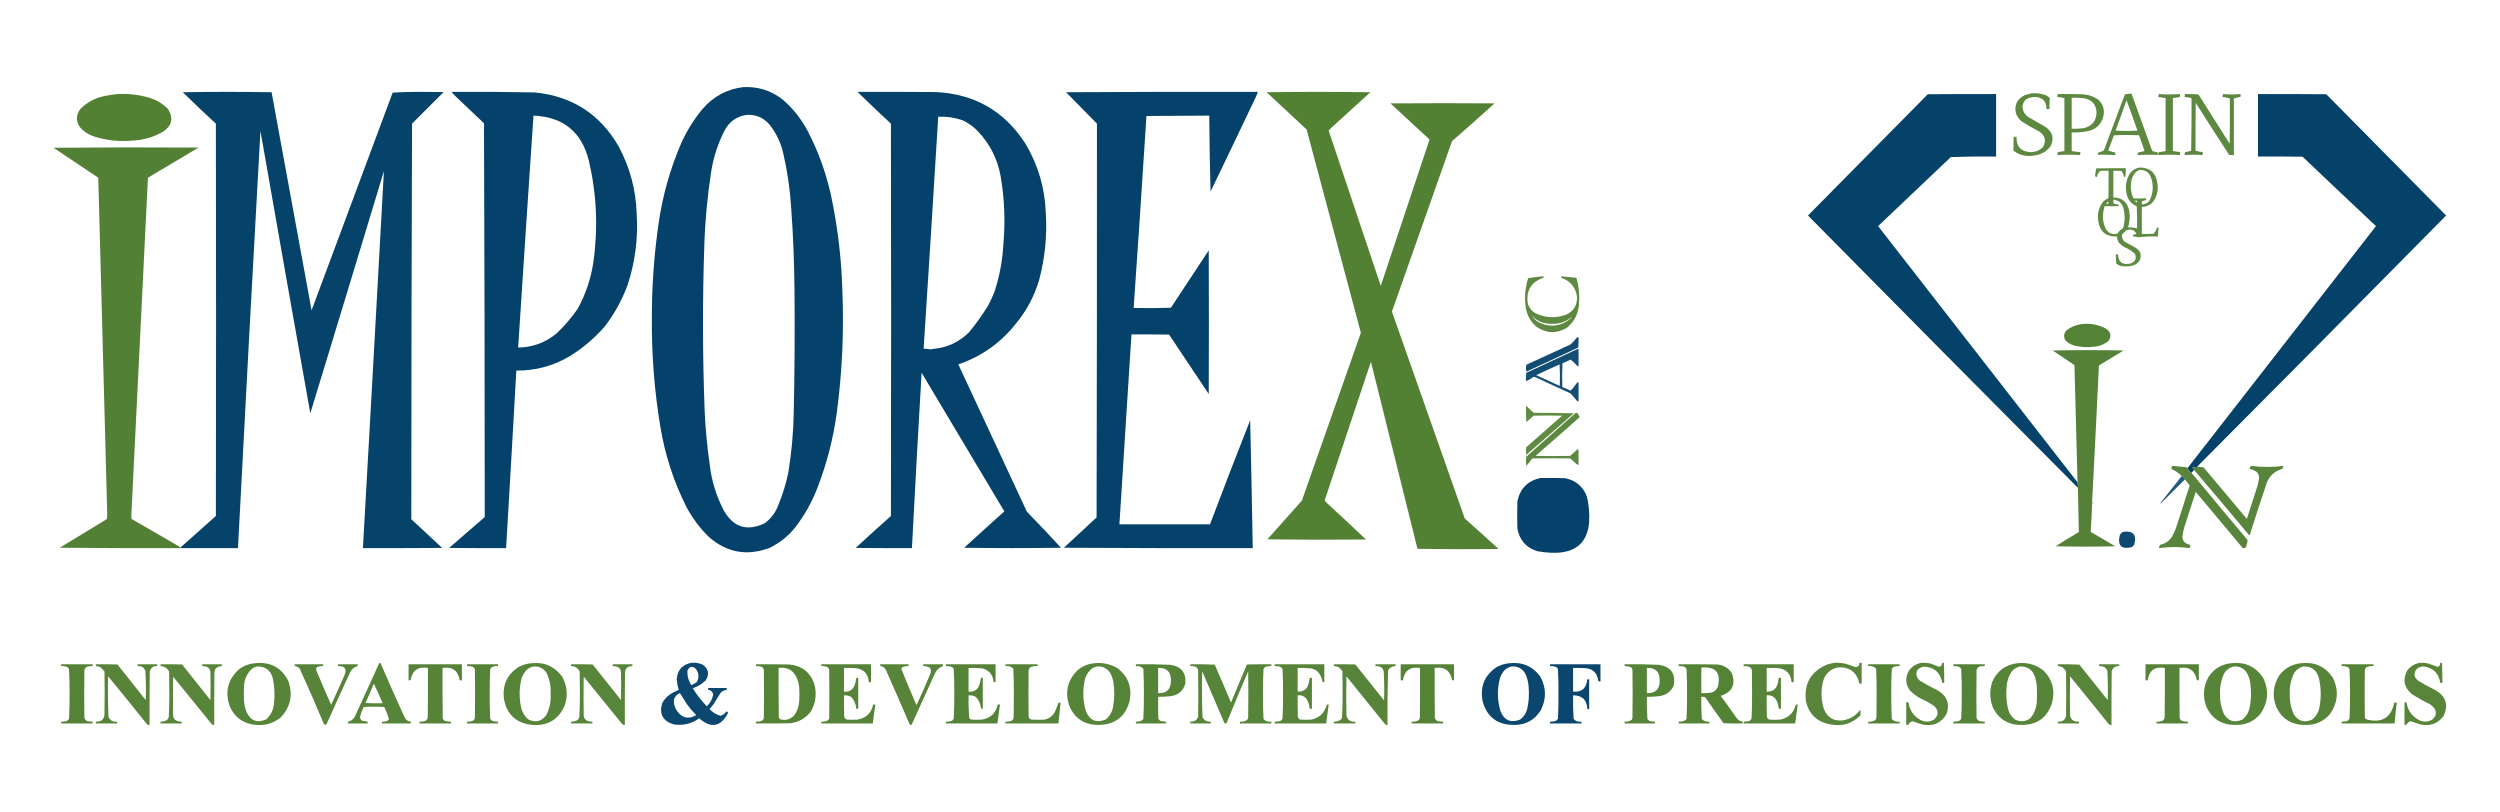 <?xml version="1.0" encoding="UTF-8"?>
<!DOCTYPE svg PUBLIC "-//W3C//DTD SVG 1.1//EN" "http://www.w3.org/Graphics/SVG/1.1/DTD/svg11.dtd">
<svg xmlns="http://www.w3.org/2000/svg" version="1.1" width="6844px" height="2224px" style="shape-rendering:geometricPrecision; text-rendering:geometricPrecision; image-rendering:optimizeQuality; fill-rule:evenodd; clip-rule:evenodd" xmlns:xlink="http://www.w3.org/1999/xlink">
<g><path style="opacity:0.992" fill="#03406a" d="M 2034.5,238.5 C 2075.8,236.436 2112.47,248.27 2144.5,274C 2171.22,297.709 2193.05,325.209 2210,356.5C 2241.99,417.459 2264.65,481.792 2278,549.5C 2294.28,630.364 2303.61,712.03 2306,794.5C 2310.65,906.28 2305.65,1017.61 2291,1128.5C 2281.29,1200.35 2263.29,1270.02 2237,1337.5C 2222.19,1375.48 2202.52,1410.48 2178,1442.5C 2158.62,1467.26 2134.79,1486.43 2106.5,1500C 2044.51,1523.07 1988.84,1512.73 1939.5,1469C 1915.82,1445.33 1895.98,1418.83 1880,1389.5C 1844.8,1319.9 1820.8,1246.56 1808,1169.5C 1791.79,1072.19 1783.95,974.185 1784.5,875.5C 1784.2,787.037 1790.36,699.037 1803,611.5C 1814.05,534.604 1835.05,460.604 1866,389.5C 1881.33,356.134 1900.67,325.467 1924,297.5C 1953.4,263.719 1990.23,244.052 2034.5,238.5 Z M 2043.5,314.5 C 2069.18,312.924 2090.35,321.924 2107,341.5C 2124.92,364.35 2137.26,390.016 2144,418.5C 2155.51,468.212 2162.84,518.545 2166,569.5C 2171.43,644.735 2174.43,720.068 2175,795.5C 2176.04,906.179 2175.38,1016.85 2173,1127.5C 2172.07,1183.54 2167.07,1239.21 2158,1294.5C 2151.48,1325.39 2142.15,1355.39 2130,1384.5C 2122.29,1404.53 2109.79,1420.69 2092.5,1433C 2045.06,1455.07 2008.22,1443.57 1982,1398.5C 1961.16,1358.97 1948.16,1316.97 1943,1272.5C 1935.87,1223.07 1931.2,1173.4 1929,1123.5C 1923.4,974.18 1923.06,824.847 1928,675.5C 1930.03,606.427 1936.37,537.761 1947,469.5C 1953.48,429.053 1966.15,390.72 1985,354.5C 1998.21,331.823 2017.71,318.489 2043.5,314.5 Z"/></g>
<g><path style="opacity:0.988" fill="#034169" d="M 494.5,1500.5 C 494.5,1499.83 494.5,1499.17 494.5,1498.5C 526.796,1470.04 558.962,1441.37 591,1412.5C 591.667,1054.5 591.667,696.5 591,338.5C 560.353,310.353 530.186,281.687 500.5,252.5C 581.5,251.167 662.5,251.167 743.5,252.5C 779.795,451.607 816.295,650.607 853,849.5C 927,650.833 1001,452.167 1075,253.5C 1098.12,252.172 1121.45,251.505 1145,251.5C 1168.17,251.667 1191.33,251.833 1214.5,252C 1185.67,280.833 1156.83,309.667 1128,338.5C 1126.71,699.5 1126.05,1060.5 1126,1421.5C 1154.17,1447.67 1182.33,1473.83 1210.5,1500C 1138.17,1500.5 1065.83,1500.67 993.5,1500.5C 1013,1156.5 1032.17,812.504 1051,468.5C 984.127,689.616 916.961,910.616 849.5,1131.5C 803.571,873.928 758.071,616.262 713,358.5C 691.749,739.092 671.249,1119.76 651.5,1500.5C 599.167,1500.5 546.833,1500.5 494.5,1500.5 Z"/></g>
<g><path style="opacity:0.99" fill="#03406a" d="M 1236.5,251.5 C 1312.18,251.051 1387.85,251.551 1463.5,253C 1566.12,263.038 1642.96,312.538 1694,401.5C 1724.7,458.944 1741.03,520.277 1743,585.5C 1747.22,652.159 1738.89,717.159 1718,780.5C 1702.67,821.848 1681.67,859.848 1655,894.5C 1626.31,927.209 1593.48,954.709 1556.5,977C 1512.28,1002.47 1464.62,1014.97 1413.5,1014.5C 1404.46,1176.52 1395.13,1338.52 1385.5,1500.5C 1333.5,1500.67 1281.5,1500.5 1229.5,1500C 1261.91,1471.72 1294.41,1443.55 1327,1415.5C 1326.98,1056.17 1326.32,696.833 1325,337.5C 1299.5,313.333 1274,289.167 1248.5,265C 1243.9,260.906 1239.9,256.406 1236.5,251.5 Z M 1460.5,316.5 C 1541.67,319.851 1592.17,360.851 1612,439.5C 1633.71,532.449 1637.71,626.116 1624,720.5C 1617.18,764.282 1603.18,805.616 1582,844.5C 1564.97,869.367 1545.47,892.2 1523.5,913C 1493.09,937.974 1458.09,950.807 1418.5,951.5C 1432.15,739.756 1446.15,528.089 1460.5,316.5 Z"/></g>
<g><path style="opacity:0.991" fill="#03406a" d="M 2347.5,251.5 C 2418.83,251.333 2490.17,251.5 2561.5,252C 2668.65,257.134 2750.82,304.634 2808,394.5C 2842.15,452.398 2860.48,515.064 2863,582.5C 2866.86,644.505 2860.86,705.505 2845,765.5C 2831.57,811.373 2809.57,852.373 2779,888.5C 2737.79,939.859 2685.96,976.193 2623.5,997.5C 2685.9,1131.88 2748.4,1266.21 2811,1400.5C 2842.63,1433.12 2873.8,1466.12 2904.5,1499.5C 2816.17,1500.83 2727.83,1500.83 2639.5,1499.5C 2675.94,1466.11 2712.6,1432.94 2749.5,1400C 2674.13,1273.42 2598.63,1146.92 2523,1020.5C 2513.61,1180.47 2504.78,1340.47 2496.5,1500.5C 2445.17,1500.67 2393.83,1500.5 2342.5,1500C 2374.37,1470.46 2406.53,1441.3 2439,1412.5C 2439.67,1054.5 2439.67,696.5 2439,338.5C 2407.93,309.921 2377.43,280.921 2347.5,251.5 Z M 2568.5,319.5 C 2591.11,318.576 2613.11,321.743 2634.5,329C 2651.56,336.712 2666.39,347.545 2679,361.5C 2710.35,395.199 2730.35,434.866 2739,480.5C 2749.75,542.129 2752.42,604.129 2747,666.5C 2744.71,711.238 2736.71,754.904 2723,797.5C 2717.96,810.958 2711.96,823.958 2705,836.5C 2689.39,862.065 2672.05,886.398 2653,909.5C 2626.43,936.032 2594.26,951.199 2556.5,955C 2553.29,955.296 2550.13,955.796 2547,956.5C 2540.89,955.358 2534.72,954.691 2528.5,954.5C 2542.29,742.866 2555.62,531.199 2568.5,319.5 Z"/></g>
<g><path style="opacity:0.989" fill="#03406a" d="M 2918.5,252.5 C 3093.33,251.5 3268.33,251.167 3443.5,251.5C 3441.96,256.247 3440.13,260.913 3438,265.5C 3396.92,351.986 3355.59,438.319 3314,524.5C 3312.07,455.19 3310.91,385.856 3310.5,316.5C 3253.17,316.733 3195.83,317.066 3138.5,317.5C 3127.38,492.757 3115.72,667.924 3103.5,843C 3137.5,843.833 3171.5,843.667 3205.5,842.5C 3240,790.167 3274.5,737.833 3309,685.5C 3309.67,816.5 3309.67,947.5 3309,1078.5C 3272.83,1024.33 3236.67,970.167 3200.5,916C 3166.17,915.5 3131.83,915.333 3097.5,915.5C 3086.59,1088.84 3075.59,1262.17 3064.5,1435.5C 3147.17,1435.5 3229.83,1435.5 3312.5,1435.5C 3348.37,1340.21 3385.04,1245.21 3422.5,1150.5C 3425.18,1267.16 3427.52,1383.83 3429.5,1500.5C 3257.17,1500.83 3084.83,1500.5 2912.5,1499.5C 2942.46,1472.05 2972.29,1444.38 3002,1416.5C 3002.83,1057.17 3003.16,697.833 3003,338.5C 2974.97,309.633 2946.8,280.967 2918.5,252.5 Z"/></g>
<g><path style="opacity:0.987" fill="#518032" d="M 3467.5,252.5 C 3562,251.168 3656.67,251.168 3751.5,252.5C 3716.34,284.823 3681.01,316.99 3645.5,349C 3642.45,351.714 3639.78,354.714 3637.5,358C 3684.8,499.574 3732.3,641.074 3780,782.5C 3824.51,648.983 3869.01,515.483 3913.5,382C 3877.83,349 3842.17,316 3806.5,283C 3901.5,282.333 3996.5,282.333 4091.5,283C 4052.95,317.852 4014.12,352.352 3975,386.5C 3919.97,541.938 3865.13,697.438 3810.5,853C 3877,1041.82 3943.5,1230.65 4010,1419.5C 4041.13,1446.96 4071.97,1474.8 4102.5,1503C 4028.5,1503.83 3954.5,1503.67 3880.5,1502.5C 3838,1331.84 3795.5,1161.17 3753,990.5C 3710.93,1116.88 3668.76,1243.21 3626.5,1369.5C 3627.9,1372.41 3629.9,1374.91 3632.5,1377C 3668.47,1409.97 3704.13,1443.3 3739.5,1477C 3649.5,1477.83 3559.5,1477.67 3469.5,1476.5C 3501.19,1441.32 3532.69,1405.98 3564,1370.5C 3617.97,1217.39 3671.81,1064.22 3725.5,911C 3676.08,725.478 3626.58,539.978 3577,354.5C 3540.33,320.662 3503.83,286.662 3467.5,252.5 Z"/></g>
<g><path style="opacity:0.937" fill="#518032" d="M 5561.5,255.5 C 5575.28,254.289 5588.62,256.122 5601.5,261C 5604.17,262.667 5606.83,264.333 5609.5,266C 5610.98,267.299 5611.65,268.966 5611.5,271C 5610.6,280.142 5610.26,289.309 5610.5,298.5C 5607.83,298.5 5605.17,298.5 5602.5,298.5C 5602.35,277.136 5591.68,266.136 5570.5,265.5C 5561.89,265.486 5553.89,267.652 5546.5,272C 5535.27,283.25 5533.77,295.75 5542,309.5C 5544.46,312.965 5547.3,316.131 5550.5,319C 5567.17,328.667 5583.83,338.333 5600.5,348C 5620.08,362.229 5624.25,380.063 5613,401.5C 5601.02,416.076 5585.52,424.243 5566.5,426C 5546.29,429.22 5528.13,424.72 5512,412.5C 5512.35,399.86 5512.51,387.193 5512.5,374.5C 5515.17,374.5 5517.83,374.5 5520.5,374.5C 5519.56,400.722 5532.06,414.722 5558,416.5C 5571.68,416.673 5583.35,412.006 5593,402.5C 5602.48,385.245 5598.98,371.079 5582.5,360C 5566.34,351.758 5550.68,342.758 5535.5,333C 5517.96,319.01 5513.13,301.51 5521,280.5C 5526.44,271.015 5534.27,264.182 5544.5,260C 5550.25,258.314 5555.92,256.814 5561.5,255.5 Z"/></g>
<g><path style="opacity:0.93" fill="#518032" d="M 5829.5,256.5 C 5831.53,256.338 5833.53,256.505 5835.5,257C 5854.36,308.574 5873.03,360.24 5891.5,412C 5891.91,412.945 5892.57,413.612 5893.5,414C 5898.71,415.048 5903.71,416.548 5908.5,418.5C 5907.91,420.382 5907.24,422.215 5906.5,424C 5888.17,423.209 5869.84,423.376 5851.5,424.5C 5851.7,422.04 5852.37,419.707 5853.5,417.5C 5858.8,416.227 5864.13,415.061 5869.5,414C 5870.02,413.439 5870.36,412.772 5870.5,412C 5865.67,398.167 5860.83,384.333 5856,370.5C 5844.57,369.838 5833.07,369.505 5821.5,369.5C 5809.93,369.505 5798.43,369.838 5787,370.5C 5782.02,384.427 5776.86,398.261 5771.5,412C 5777.7,414.299 5784.03,416.133 5790.5,417.5C 5791.06,419.718 5791.06,422.051 5790.5,424.5C 5774.48,423.563 5758.48,423.23 5742.5,423.5C 5743.04,421.465 5743.71,419.465 5744.5,417.5C 5748.19,416.436 5751.86,415.269 5755.5,414C 5757.49,413.426 5758.99,412.259 5760,410.5C 5778.8,359.756 5797.8,309.089 5817,258.5C 5821.27,257.86 5825.43,257.193 5829.5,256.5 Z M 5821.5,274.5 C 5831.85,301.882 5841.85,329.549 5851.5,357.5C 5831.5,358.833 5811.5,358.833 5791.5,357.5C 5801.9,329.962 5811.9,302.296 5821.5,274.5 Z"/></g>
<g><path style="opacity:0.989" fill="#518032" d="M 321.5,257.5 C 352.893,255.757 383.56,259.591 413.5,269C 431.386,275.186 446.886,285.02 460,298.5C 475.554,323.888 470.72,344.721 445.5,361C 419.213,375.991 390.88,383.991 360.5,385C 324.641,388.097 289.641,384.097 255.5,373C 241.211,367.943 229.045,359.776 219,348.5C 207.771,332.189 207.771,315.855 219,299.5C 237.252,280.453 259.418,268.286 285.5,263C 297.547,260.498 309.547,258.665 321.5,257.5 Z"/></g>
<g><path style="opacity:0.989" fill="#034169" d="M 5687.5,1320.5 C 5688.39,1325.44 5688.73,1330.44 5688.5,1335.5C 5441.66,1087.49 5195.33,838.994 4949.5,590C 5058.82,479.346 5168.15,368.679 5277.5,258C 5339.83,257.5 5402.17,257.333 5464.5,257.5C 5464.5,314.5 5464.5,371.5 5464.5,428.5C 5423.08,428.011 5381.75,428.511 5340.5,430C 5274.17,493 5207.83,556 5141.5,619C 5323.36,853.019 5505.36,1086.85 5687.5,1320.5 Z"/></g>
<g><path style="opacity:0.931" fill="#518032" d="M 5633.5,257.5 C 5654.17,257.333 5674.84,257.5 5695.5,258C 5713.46,257.903 5729.79,262.903 5744.5,273C 5757.88,285.821 5762.38,301.321 5758,319.5C 5751.95,341.216 5737.78,354.383 5715.5,359C 5700.98,361.939 5686.32,363.105 5671.5,362.5C 5671.5,379.5 5671.5,396.5 5671.5,413.5C 5679.45,414.874 5687.45,415.874 5695.5,416.5C 5694.91,419.127 5694.58,421.794 5694.5,424.5C 5673.83,423.167 5653.17,423.167 5632.5,424.5C 5633.09,421.873 5633.42,419.206 5633.5,416.5C 5639.54,415.758 5645.54,414.758 5651.5,413.5C 5651.5,365.167 5651.5,316.833 5651.5,268.5C 5644.83,267.4 5638.17,266.234 5631.5,265C 5632.35,262.564 5633.02,260.064 5633.5,257.5 Z M 5671.5,267.5 C 5682.88,267.174 5694.21,267.674 5705.5,269C 5726.47,272.804 5737.81,285.304 5739.5,306.5C 5739.2,330.98 5727.2,345.813 5703.5,351C 5692.88,352.312 5682.21,352.812 5671.5,352.5C 5671.5,324.167 5671.5,295.833 5671.5,267.5 Z"/></g>
<g><path style="opacity:0.937" fill="#518032" d="M 5909.5,257.5 C 5929.17,258.833 5948.83,258.833 5968.5,257.5C 5968.42,260.206 5968.09,262.873 5967.5,265.5C 5961.15,266.371 5954.81,267.371 5948.5,268.5C 5948.5,316.833 5948.5,365.167 5948.5,413.5C 5955.13,414.759 5961.79,415.759 5968.5,416.5C 5968.17,419.167 5967.83,421.833 5967.5,424.5C 5947.83,423.182 5928.17,423.182 5908.5,424.5C 5909.09,421.873 5909.42,419.206 5909.5,416.5C 5915.9,415.887 5922.23,414.887 5928.5,413.5C 5928.5,365.167 5928.5,316.833 5928.5,268.5C 5921.87,267.241 5915.21,266.241 5908.5,265.5C 5909.09,262.873 5909.42,260.206 5909.5,257.5 Z"/></g>
<g><path style="opacity:0.931" fill="#518032" d="M 5981.5,257.5 C 5993.85,257.168 6006.18,257.501 6018.5,258.5C 6047.23,303.387 6075.73,348.387 6104,393.5C 6104.5,352.168 6104.67,310.835 6104.5,269.5C 6097.96,267.532 6091.3,266.199 6084.5,265.5C 6085.09,262.873 6085.42,260.206 6085.5,257.5C 6101.17,258.801 6116.83,258.801 6132.5,257.5C 6133.17,257.833 6133.83,258.167 6134.5,258.5C 6133.63,260.747 6133.29,263.08 6133.5,265.5C 6127.36,266.215 6121.36,267.548 6115.5,269.5C 6115.5,321.167 6115.5,372.833 6115.5,424.5C 6111.15,424.666 6106.82,424.499 6102.5,424C 6071.61,376.768 6041.11,329.268 6011,281.5C 6010.5,325.165 6010.33,368.832 6010.5,412.5C 6017.04,414.468 6023.7,415.801 6030.5,416.5C 6030.17,419.167 6029.83,421.833 6029.5,424.5C 6013.17,423.186 5996.83,423.186 5980.5,424.5C 5981.09,421.873 5981.42,419.206 5981.5,416.5C 5987.34,415.956 5993.01,414.622 5998.5,412.5C 5999.5,364.505 5999.83,316.505 5999.5,268.5C 5993.23,267.113 5986.9,266.113 5980.5,265.5C 5981.09,262.873 5981.42,260.206 5981.5,257.5 Z"/></g>
<g><path style="opacity:0.989" fill="#034169" d="M 6015.5,1278.5 C 6010.82,1278.33 6006.15,1278.5 6001.5,1279C 6003.81,1281.13 6005.47,1283.63 6006.5,1286.5C 6004.17,1289.17 6001.83,1291.83 5999.5,1294.5C 5997.98,1294.49 5996.82,1293.82 5996,1292.5C 5992.86,1289.21 5990.36,1285.54 5988.5,1281.5C 6160.6,1060.83 6332.6,839.993 6504.5,619C 6437.31,555.898 6370.31,492.565 6303.5,429C 6262.83,428.5 6222.17,428.333 6181.5,428.5C 6181.5,371.5 6181.5,314.5 6181.5,257.5C 6243.83,257.333 6306.17,257.5 6368.5,258C 6477.85,368.679 6587.18,479.346 6696.5,590C 6470.58,818.964 6244.08,1047.46 6017,1275.5C 6016.49,1276.53 6015.99,1277.53 6015.5,1278.5 Z"/></g>
<g><path style="opacity:0.989" fill="#517f33" d="M 494.5,1498.5 C 494.5,1499.17 494.5,1499.83 494.5,1500.5C 384.165,1500.83 273.831,1500.5 163.5,1499.5C 206.5,1473.33 249.5,1447.17 292.5,1421C 293.156,1415.58 293.489,1410.08 293.5,1404.5C 285.316,1098.5 277.149,792.501 269,486.5C 228.081,459.291 187.247,431.957 146.5,404.5C 278.832,403.333 411.165,403.167 543.5,404C 497.333,431.5 451.167,459 405,486.5C 389.643,794.988 374.477,1103.49 359.5,1412C 359.522,1415.09 359.855,1418.09 360.5,1421C 405.358,1446.59 450.024,1472.43 494.5,1498.5 Z"/></g>
<g><path style="opacity:0.916" fill="#518032" d="M 5858.5,458.5 C 5885.96,459.116 5901.79,473.116 5906,500.5C 5909.49,520.645 5904.99,538.645 5892.5,554.5C 5884.5,562.393 5874.83,566.393 5863.5,566.5C 5863.5,591.167 5863.5,615.833 5863.5,640.5C 5874.17,640.667 5884.84,640.5 5895.5,640C 5900.23,635.014 5903.56,629.181 5905.5,622.5C 5906.74,623.246 5908.07,623.579 5909.5,623.5C 5908.47,631.466 5907.8,639.466 5907.5,647.5C 5889.08,646.914 5870.75,647.58 5852.5,649.5C 5848.3,647.927 5843.97,647.26 5839.5,647.5C 5839.5,645.833 5839.5,644.167 5839.5,642.5C 5842.61,642.345 5845.61,641.678 5848.5,640.5C 5844.98,632.23 5838.64,628.23 5829.5,628.5C 5826.85,629.108 5824.19,629.608 5821.5,630C 5817.65,634.016 5813.65,637.849 5809.5,641.5C 5807.9,650.477 5810.9,657.644 5818.5,663C 5827.17,667.667 5835.83,672.333 5844.5,677C 5851.39,680.886 5856.55,686.386 5860,693.5C 5862.32,710.694 5855.15,721.861 5838.5,727C 5827.9,729.821 5817.24,730.154 5806.5,728C 5801.61,726.888 5797.28,724.721 5793.5,721.5C 5792.5,713.193 5792.17,704.86 5792.5,696.5C 5794.5,696.5 5796.5,696.5 5798.5,696.5C 5799,716.825 5809.33,725.325 5829.5,722C 5844.49,718.716 5849.66,709.882 5845,695.5C 5836.27,686.879 5826.11,680.379 5814.5,676C 5809.08,672.581 5804.24,668.415 5800,663.5C 5797.25,658.511 5795.75,653.178 5795.5,647.5C 5765.04,648.548 5747.87,633.881 5744,603.5C 5741.34,584.078 5746.01,566.745 5758,551.5C 5762.19,547.739 5766.86,544.739 5772,542.5C 5772.5,517.502 5772.67,492.502 5772.5,467.5C 5764.83,467.334 5757.16,467.5 5749.5,468C 5744.54,472.428 5741.54,477.928 5740.5,484.5C 5737.47,484.822 5735.8,483.489 5735.5,480.5C 5736.46,473.945 5737.46,467.445 5738.5,461C 5765.5,460.5 5792.5,460.333 5819.5,460.5C 5819.83,468.196 5819.5,475.862 5818.5,483.5C 5817.26,484.246 5815.93,484.579 5814.5,484.5C 5813.68,478.367 5811.35,472.867 5807.5,468C 5800.17,467.5 5792.84,467.334 5785.5,467.5C 5785.5,491.833 5785.5,516.167 5785.5,540.5C 5810.29,541.115 5824.79,553.782 5829,578.5C 5831.64,593.499 5830.47,608.165 5825.5,622.5C 5834.06,621.957 5842.4,622.957 5850.5,625.5C 5850.83,605.156 5850.5,584.822 5849.5,564.5C 5834.7,558.266 5825.54,547.266 5822,531.5C 5817.19,511.173 5820.19,492.173 5831,474.5C 5838.09,465.377 5847.26,460.044 5858.5,458.5 Z M 5856.5,465.5 C 5871.66,464.162 5882.16,470.495 5888,484.5C 5896.04,506.291 5895.04,527.624 5885,548.5C 5879.84,555.995 5872.68,559.662 5863.5,559.5C 5863.34,556.482 5863.5,553.482 5864,550.5C 5867.4,549.418 5870.9,548.584 5874.5,548C 5875.58,546.274 5875.74,544.441 5875,542.5C 5863.58,543.654 5852.08,543.82 5840.5,543C 5834.28,529.861 5832.12,516.027 5834,501.5C 5834.75,488.496 5839.92,477.663 5849.5,469C 5851.93,467.787 5854.26,466.621 5856.5,465.5 Z M 5785.5,546.5 C 5798.44,547.6 5807.28,554.266 5812,566.5C 5817.17,583.305 5817.83,600.305 5814,617.5C 5813.46,623.113 5810.62,626.946 5805.5,629C 5802.07,631.756 5799.41,635.09 5797.5,639C 5784.52,643.118 5774.02,639.618 5766,628.5C 5757.98,613.459 5755.31,597.459 5758,580.5C 5758.86,575.08 5760.02,569.747 5761.5,564.5C 5774.17,564.5 5786.83,564.5 5799.5,564.5C 5799.42,563.07 5799.75,561.736 5800.5,560.5C 5795.82,559.499 5791.16,558.499 5786.5,557.5C 5785.51,553.893 5785.18,550.226 5785.5,546.5 Z M 5843.5,549.5 C 5845.59,549.135 5847.92,549.135 5850.5,549.5C 5850.79,551.288 5850.45,552.955 5849.5,554.5C 5847.48,552.81 5845.48,551.144 5843.5,549.5 Z M 5771.5,551.5 C 5773.54,557.09 5771.54,559.257 5765.5,558C 5767.71,555.963 5769.71,553.797 5771.5,551.5 Z"/></g>
<g><path style="opacity:0.922" fill="#518032" d="M 4222.5,756.5 C 4223.5,756.5 4224.5,756.5 4225.5,756.5C 4225.5,757.833 4225.5,759.167 4225.5,760.5C 4192.95,771.201 4178.45,793.535 4182,827.5C 4184.55,840.371 4191.38,850.204 4202.5,857C 4230.57,870.67 4259.24,872.004 4288.5,861C 4307.35,851.813 4317.02,836.646 4317.5,815.5C 4314.78,788.113 4300.45,769.779 4274.5,760.5C 4273.17,759.167 4273.17,757.833 4274.5,756.5C 4288.14,757.998 4301.8,759.331 4315.5,760.5C 4322.99,786.38 4325.16,812.713 4322,839.5C 4318.69,863.644 4307.52,883.144 4288.5,898C 4260,914.274 4232.34,912.941 4205.5,894C 4189.89,880.294 4180.39,863.127 4177,842.5C 4172.93,815.006 4175.1,788.006 4183.5,761.5C 4196.55,759.409 4209.55,757.742 4222.5,756.5 Z M 4193.5,864.5 C 4208.85,879.847 4227.52,887.18 4249.5,886.5C 4269.22,887.04 4286.55,881.04 4301.5,868.5C 4301.63,869.239 4301.46,869.906 4301,870.5C 4277.38,891.565 4250.55,896.732 4220.5,886C 4209.13,881.669 4200.13,874.502 4193.5,864.5 Z"/></g>
<g><path style="opacity:0.977" fill="#518032" d="M 5709.5,886.5 C 5729.48,885.86 5748.15,890.36 5765.5,900C 5778.33,908.494 5780.83,919.328 5773,932.5C 5761.67,942.241 5748.51,947.741 5733.5,949C 5714.97,951.498 5696.63,950.498 5678.5,946C 5669,943.335 5660.83,938.501 5654,931.5C 5648.81,921.819 5649.81,912.819 5657,904.5C 5672.56,892.739 5690.06,886.739 5709.5,886.5 Z"/></g>
<g><path style="opacity:0.936" fill="#03406a" d="M 4317.5,923.5 C 4318.83,923.5 4320.17,923.5 4321.5,923.5C 4321.83,932.857 4321.5,942.19 4320.5,951.5C 4273.17,973.5 4225.83,995.5 4178.5,1017.5C 4177.17,1011.17 4177.17,1004.83 4178.5,998.5C 4218.83,980 4259.17,961.5 4299.5,943C 4306.07,936.93 4312.07,930.43 4317.5,923.5 Z"/></g>
<g><path style="opacity:0.924" fill="#03406a" d="M 4318.5,955.5 C 4319.5,955.5 4320.5,955.5 4321.5,955.5C 4321.5,971.167 4321.5,986.833 4321.5,1002.5C 4320.45,1002.65 4319.45,1002.48 4318.5,1002C 4312.62,995.788 4306.46,989.955 4300,984.5C 4292.44,987.696 4284.94,991.029 4277.5,994.5C 4276.33,1016.16 4276.17,1037.83 4277,1059.5C 4284.57,1063.02 4292.23,1066.36 4300,1069.5C 4305.81,1063.23 4311.14,1056.56 4316,1049.5C 4317.26,1047.39 4319.1,1046.39 4321.5,1046.5C 4321.5,1063.83 4321.5,1081.17 4321.5,1098.5C 4320.13,1098.66 4318.79,1098.49 4317.5,1098C 4311.87,1090.71 4305.87,1083.71 4299.5,1077C 4267.71,1062.61 4236.05,1047.94 4204.5,1033C 4202.25,1031.85 4199.91,1031.52 4197.5,1032C 4191.39,1036.98 4184.72,1040.81 4177.5,1043.5C 4177.17,1035.8 4177.5,1028.14 4178.5,1020.5C 4225.27,998.811 4271.94,977.145 4318.5,955.5 Z M 4269.5,997.5 C 4270.66,1017 4270.83,1036.66 4270,1056.5C 4248.57,1046.54 4227.07,1036.7 4205.5,1027C 4226.77,1016.86 4248.11,1007.03 4269.5,997.5 Z"/></g>
<g><path style="opacity:0.978" fill="#517f33" d="M 5727.5,1372.5 C 5727.5,1373.5 5727.5,1374.5 5727.5,1375.5C 5726.65,1402.04 5725.31,1428.54 5723.5,1455C 5724.27,1456.22 5725.27,1457.22 5726.5,1458C 5748,1470.25 5769.33,1482.75 5790.5,1495.5C 5736.17,1496.83 5681.83,1496.83 5627.5,1495.5C 5648.42,1482.12 5669.58,1469.12 5691,1456.5C 5690.09,1416.18 5689.25,1375.85 5688.5,1335.5C 5688.73,1330.44 5688.39,1325.44 5687.5,1320.5C 5684.89,1213.5 5682.06,1106.5 5679,999.5C 5659.03,986.363 5639.2,973.029 5619.5,959.5C 5684.17,958.167 5748.83,958.167 5813.5,959.5C 5790.85,973.003 5768.35,986.67 5746,1000.5C 5740.1,1124.57 5733.93,1248.57 5727.5,1372.5 Z"/></g>
<g><path style="opacity:0.912" fill="#518032" d="M 4177.5,1112.5 C 4178.55,1112.35 4179.55,1112.52 4180.5,1113C 4186.2,1119.03 4192.2,1124.7 4198.5,1130C 4235.17,1130.17 4271.84,1130.67 4308.5,1131.5C 4265.09,1169.62 4221.59,1207.62 4178,1245.5C 4177.33,1238.5 4177.33,1231.5 4178,1224.5C 4210.83,1195.67 4243.67,1166.83 4276.5,1138C 4250.5,1137.33 4224.5,1137.33 4198.5,1138C 4191.98,1144.02 4185.31,1149.85 4178.5,1155.5C 4177.5,1141.18 4177.17,1126.85 4177.5,1112.5 Z"/></g>
<g><path style="opacity:0.926" fill="#518032" d="M 4313.5,1130.5 C 4315.6,1130.2 4317.6,1130.53 4319.5,1131.5C 4320.88,1135.15 4322.55,1138.65 4324.5,1142C 4284.46,1177.71 4244.13,1213.04 4203.5,1248C 4235.17,1248.67 4266.83,1248.67 4298.5,1248C 4304.83,1242.33 4311.17,1236.67 4317.5,1231C 4318.79,1230.51 4320.13,1230.34 4321.5,1230.5C 4321.5,1244.5 4321.5,1258.5 4321.5,1272.5C 4319.22,1272.39 4317.22,1271.56 4315.5,1270C 4309.83,1265 4304.17,1260 4298.5,1255C 4263.83,1254.33 4229.17,1254.33 4194.5,1255C 4189.71,1262.29 4184.38,1269.12 4178.5,1275.5C 4177.33,1267.19 4177.17,1258.85 4178,1250.5C 4223.36,1210.63 4268.53,1170.63 4313.5,1130.5 Z"/></g>
<g><path style="opacity:0.955" fill="#517f33" d="M 5988.5,1281.5 C 5990.36,1285.54 5992.86,1289.21 5996,1292.5C 5996.82,1293.82 5997.98,1294.49 5999.5,1294.5C 6050.41,1355.96 6101.58,1417.29 6153,1478.5C 6152.32,1485.72 6150.49,1492.72 6147.5,1499.5C 6144.89,1500.65 6142.23,1500.82 6139.5,1500C 6096.79,1448.74 6053.95,1397.57 6011,1346.5C 6000.47,1378.44 5990.13,1410.44 5980,1442.5C 5977.4,1451.52 5975.56,1460.69 5974.5,1470C 5974.87,1477.08 5977.87,1482.75 5983.5,1487C 5987.8,1488.93 5992.14,1490.77 5996.5,1492.5C 5995.52,1495.1 5994.85,1497.76 5994.5,1500.5C 5966.5,1496.57 5938.5,1496.57 5910.5,1500.5C 5910.51,1497.15 5911.51,1494.15 5913.5,1491.5C 5927.36,1488.5 5938.2,1481.16 5946,1469.5C 5950.21,1461.74 5953.88,1453.74 5957,1445.5C 5969.58,1406.69 5982.08,1367.86 5994.5,1329C 5990.35,1323.35 5986.01,1317.85 5981.5,1312.5C 5979.48,1308.48 5976.48,1305.48 5972.5,1303.5C 5964.91,1295.25 5955.91,1288.92 5945.5,1284.5C 5944.4,1281.81 5944.56,1279.14 5946,1276.5C 5946.72,1275.94 5947.56,1275.61 5948.5,1275.5C 5960.85,1276.48 5973.18,1277.64 5985.5,1279C 5986.37,1280.04 5987.37,1280.88 5988.5,1281.5 Z"/></g>
<g><path style="opacity:0.956" fill="#517f33" d="M 6006.5,1286.5 C 6005.47,1283.63 6003.81,1281.13 6001.5,1279C 6006.15,1278.5 6010.82,1278.33 6015.5,1278.5C 6021.21,1278.17 6026.87,1278.5 6032.5,1279.5C 6071.81,1326.65 6111.31,1373.65 6151,1420.5C 6160.87,1390.56 6170.53,1360.56 6180,1330.5C 6182.08,1322.95 6183.58,1315.28 6184.5,1307.5C 6184.28,1300.23 6181.28,1294.4 6175.5,1290C 6170.09,1287.14 6164.42,1284.97 6158.5,1283.5C 6159.43,1281.2 6160.27,1278.87 6161,1276.5C 6161.72,1275.94 6162.56,1275.61 6163.5,1275.5C 6192.49,1279.32 6221.49,1279.32 6250.5,1275.5C 6250.45,1278.31 6249.79,1280.98 6248.5,1283.5C 6228.27,1288.9 6214.1,1301.24 6206,1320.5C 6189.74,1368.29 6174.07,1416.29 6159,1464.5C 6158.59,1464.96 6158.09,1465.29 6157.5,1465.5C 6107.49,1405.5 6057.16,1345.83 6006.5,1286.5 Z"/></g>
<g><path style="opacity:0.86" fill="#034169" d="M 5972.5,1303.5 C 5976.48,1305.48 5979.48,1308.48 5981.5,1312.5C 5958.87,1334.63 5936.37,1356.97 5914,1379.5C 5914.4,1377.37 5915.4,1375.37 5917,1373.5C 5935.74,1350.27 5954.24,1326.93 5972.5,1303.5 Z"/></g>
<g><path style="opacity:0.992" fill="#03406a" d="M 4217.5,1308.5 C 4239.5,1308.33 4261.5,1308.5 4283.5,1309C 4309.79,1313.56 4328.95,1327.72 4341,1351.5C 4343.81,1357.92 4345.81,1364.59 4347,1371.5C 4365.37,1482.8 4319.2,1528.63 4208.5,1509C 4177.69,1499.22 4159.52,1478.38 4154,1446.5C 4153.33,1421.83 4153.33,1397.17 4154,1372.5C 4161.39,1337.28 4182.56,1315.95 4217.5,1308.5 Z"/></g>
<g><path style="opacity:0.356" fill="#03406a" d="M 5727.5,1372.5 C 5729.11,1374.46 5730.78,1376.46 5732.5,1378.5C 5732.17,1378.83 5731.83,1379.17 5731.5,1379.5C 5730.48,1377.81 5729.15,1376.48 5727.5,1375.5C 5727.5,1374.5 5727.5,1373.5 5727.5,1372.5 Z"/></g>
<g><path style="opacity:0.954" fill="#03406a" d="M 5814.5,1455.5 C 5840.1,1452.94 5849.6,1464.28 5843,1489.5C 5841.56,1493.27 5839.06,1496.11 5835.5,1498C 5807.42,1504.58 5796.58,1493.75 5803,1465.5C 5805.19,1460.17 5809.03,1456.84 5814.5,1455.5 Z"/></g>
<g><path style="opacity:0.965" fill="#518032" d="M 1038.5,1814.5 C 1041.43,1815.29 1043.27,1817.29 1044,1820.5C 1064.78,1868.74 1086.12,1916.74 1108,1964.5C 1111.53,1971.21 1117.03,1974.87 1124.5,1975.5C 1124.5,1977.17 1124.5,1978.83 1124.5,1980.5C 1098.17,1980.5 1071.83,1980.5 1045.5,1980.5C 1045.5,1978.83 1045.5,1977.17 1045.5,1975.5C 1052.03,1976.25 1058.03,1974.92 1063.5,1971.5C 1064.05,1970.23 1064.38,1968.89 1064.5,1967.5C 1061.18,1956.52 1057.01,1945.85 1052,1935.5C 1033.23,1934.17 1014.4,1934.17 995.5,1935.5C 991.167,1944.33 987.834,1953.49 985.5,1963C 985.724,1967.45 987.724,1970.79 991.5,1973C 996.435,1974.27 1001.44,1975.1 1006.5,1975.5C 1006.5,1977.17 1006.5,1978.83 1006.5,1980.5C 988.5,1980.5 970.5,1980.5 952.5,1980.5C 952.215,1978.71 952.548,1977.05 953.5,1975.5C 961.17,1973.67 967.003,1969.33 971,1962.5C 993.788,1913.26 1016.29,1863.93 1038.5,1814.5 Z M 1023.5,1871.5 C 1031.87,1889.08 1039.87,1906.91 1047.5,1925C 1031.82,1925.83 1016.16,1925.67 1000.5,1924.5C 1008.46,1906.92 1016.13,1889.25 1023.5,1871.5 Z"/></g>
<g><path style="opacity:0.96" fill="#03406a" d="M 1892.5,1814.5 C 1903.72,1813.28 1914.39,1815.12 1924.5,1820C 1939.98,1831.79 1942.48,1845.95 1932,1862.5C 1922.01,1872.58 1910.18,1879.75 1896.5,1884C 1907.42,1901.93 1920.26,1918.43 1935,1933.5C 1944.22,1924.73 1950.05,1914.06 1952.5,1901.5C 1951.12,1893.95 1946.62,1889.62 1939,1888.5C 1938.51,1886.87 1938.34,1885.2 1938.5,1883.5C 1955.5,1883.5 1972.5,1883.5 1989.5,1883.5C 1989.74,1885.47 1989.41,1887.3 1988.5,1889C 1982.33,1889.5 1977.17,1892 1973,1896.5C 1966.75,1906 1960.75,1915.67 1955,1925.5C 1951.19,1930.94 1947.03,1936.11 1942.5,1941C 1950.56,1950.07 1960.39,1956.24 1972,1959.5C 1979.06,1957.61 1984.56,1953.61 1988.5,1947.5C 1990.52,1948.17 1992.18,1949.34 1993.5,1951C 1973.68,1989.91 1947.18,1995.08 1914,1966.5C 1892.8,1981.67 1869.3,1987.17 1843.5,1983C 1814.18,1973.54 1804.02,1954.04 1813,1924.5C 1819.89,1911.95 1829.72,1902.45 1842.5,1896C 1847.62,1893.36 1852.79,1890.86 1858,1888.5C 1855.22,1879.12 1853.39,1869.45 1852.5,1859.5C 1854.6,1834.41 1867.93,1819.41 1892.5,1814.5 Z M 1891.5,1825.5 C 1897.56,1825.28 1902.4,1827.62 1906,1832.5C 1913.3,1843.55 1913.96,1854.89 1908,1866.5C 1903.46,1870.53 1898.29,1873.53 1892.5,1875.5C 1884.6,1863.3 1881.1,1849.96 1882,1835.5C 1884.02,1830.98 1887.19,1827.65 1891.5,1825.5 Z M 1861.5,1897.5 C 1867.98,1907.77 1874.48,1918.1 1881,1928.5C 1888.25,1938.42 1896.25,1947.76 1905,1956.5C 1905.69,1957.33 1905.52,1958 1904.5,1958.5C 1885.29,1969.23 1868.79,1965.89 1855,1948.5C 1847.42,1938.78 1844.09,1927.78 1845,1915.5C 1847.59,1906.74 1853.09,1900.74 1861.5,1897.5 Z"/></g>
<g><path style="opacity:0.957" fill="#518032" d="M 5021.5,1814.5 C 5031.94,1814.09 5042.27,1814.93 5052.5,1817C 5062.04,1820.02 5071.54,1823.19 5081,1826.5C 5087.33,1825 5090.5,1821 5090.5,1814.5C 5092.5,1814.5 5094.5,1814.5 5096.5,1814.5C 5096.5,1833.5 5096.5,1852.5 5096.5,1871.5C 5094.5,1871.5 5092.5,1871.5 5090.5,1871.5C 5083.19,1840.19 5063.52,1825.35 5031.5,1827C 5009.02,1832.15 4995.19,1845.98 4990,1868.5C 4984.63,1892.77 4985.63,1916.77 4993,1940.5C 5002.33,1964.42 5019.83,1974.92 5045.5,1972C 5065.37,1968.65 5081.2,1958.82 5093,1942.5C 5093.67,1947.83 5093.67,1953.17 5093,1958.5C 5070.09,1981.35 5042.59,1989.52 5010.5,1983C 4974.75,1976.58 4952.58,1955.75 4944,1920.5C 4937.88,1871.68 4957.38,1837.84 5002.5,1819C 5008.89,1817.16 5015.22,1815.66 5021.5,1814.5 Z"/></g>
<g><path style="opacity:0.954" fill="#518032" d="M 5260.5,1814.5 C 5268.22,1814.24 5275.89,1814.74 5283.5,1816C 5292.09,1818.97 5300.59,1822.14 5309,1825.5C 5314.42,1824.03 5316.92,1820.36 5316.5,1814.5C 5318.17,1814.5 5319.83,1814.5 5321.5,1814.5C 5322.29,1832.82 5322.63,1851.16 5322.5,1869.5C 5320.53,1869.74 5318.7,1869.41 5317,1868.5C 5311.28,1840.1 5294.12,1825.6 5265.5,1825C 5247.17,1829.82 5242,1840.65 5250,1857.5C 5252.17,1859.67 5254.33,1861.83 5256.5,1864C 5272.18,1873.18 5288.18,1881.84 5304.5,1890C 5330.26,1904.99 5338.43,1926.49 5329,1954.5C 5314.78,1978.69 5293.62,1988.52 5265.5,1984C 5255.45,1981.43 5245.61,1978.26 5236,1974.5C 5230.77,1975.7 5226.94,1978.7 5224.5,1983.5C 5222.6,1984.47 5220.6,1984.8 5218.5,1984.5C 5218.5,1963.83 5218.5,1943.17 5218.5,1922.5C 5220.5,1922.5 5222.5,1922.5 5224.5,1922.5C 5227.7,1945.1 5239.37,1961.6 5259.5,1972C 5271.58,1977.17 5283.24,1976.51 5294.5,1970C 5306.82,1958.97 5307.65,1947.14 5297,1934.5C 5286.07,1926.28 5274.23,1919.44 5261.5,1914C 5248.93,1907.77 5237.76,1899.6 5228,1889.5C 5216.61,1872.81 5215.61,1855.48 5225,1837.5C 5233.61,1824.7 5245.45,1817.03 5260.5,1814.5 Z"/></g>
<g><path style="opacity:0.955" fill="#518032" d="M 6624.5,1814.5 C 6631.9,1814.2 6639.23,1814.7 6646.5,1816C 6655.39,1819.03 6664.22,1822.2 6673,1825.5C 6678.42,1824.03 6680.92,1820.36 6680.5,1814.5C 6682.17,1814.5 6683.83,1814.5 6685.5,1814.5C 6686.02,1832.83 6686.35,1851.16 6686.5,1869.5C 6684.5,1869.5 6682.5,1869.5 6680.5,1869.5C 6676.44,1843.44 6661.44,1828.44 6635.5,1824.5C 6618.27,1824.9 6609.77,1833.56 6610,1850.5C 6612.33,1855.84 6615.83,1860.34 6620.5,1864C 6635.51,1872.84 6650.85,1881.17 6666.5,1889C 6695.53,1905.44 6703.37,1928.94 6690,1959.5C 6675.01,1979.9 6654.84,1988.06 6629.5,1984C 6619.46,1981.43 6609.63,1978.26 6600,1974.5C 6594.57,1975.43 6590.74,1978.43 6588.5,1983.5C 6586.6,1984.47 6584.6,1984.8 6582.5,1984.5C 6582.5,1963.83 6582.5,1943.17 6582.5,1922.5C 6584.47,1922.26 6586.3,1922.59 6588,1923.5C 6591.82,1945.64 6603.65,1961.8 6623.5,1972C 6635.52,1977.18 6647.19,1976.51 6658.5,1970C 6669.35,1961.07 6671.18,1950.57 6664,1938.5C 6660.47,1934.63 6656.63,1931.13 6652.5,1928C 6635.19,1919.68 6618.52,1910.35 6602.5,1900C 6581.13,1881.84 6576.97,1860.34 6590,1835.5C 6598.81,1824.01 6610.31,1817.01 6624.5,1814.5 Z"/></g>
<g><path style="opacity:0.966" fill="#518032" d="M 699.5,1815.5 C 740.443,1811.55 770.276,1827.55 789,1863.5C 802.781,1901.94 795.614,1935.77 767.5,1965C 744.658,1982.46 718.991,1988.46 690.5,1983C 661.122,1977.63 640.622,1961.13 629,1933.5C 615.189,1893.91 623.689,1860.08 654.5,1832C 668.016,1822.22 683.016,1816.72 699.5,1815.5 Z M 704.5,1824.5 C 727.171,1824.32 741.338,1835.32 747,1857.5C 751.69,1880.32 752.69,1903.32 750,1926.5C 748.315,1943.26 741.481,1957.43 729.5,1969C 704.89,1980.35 686.724,1973.85 675,1949.5C 671.266,1939.83 668.932,1929.83 668,1919.5C 667.333,1906.17 667.333,1892.83 668,1879.5C 668.609,1860.31 675.776,1844.14 689.5,1831C 694.142,1827.74 699.142,1825.57 704.5,1824.5 Z"/></g>
<g><path style="opacity:0.967" fill="#518032" d="M 1455.5,1815.5 C 1490.64,1812 1518.47,1824.33 1539,1852.5C 1552.84,1877.74 1555.17,1904.07 1546,1931.5C 1527.94,1971.63 1496.78,1989.13 1452.5,1984C 1412.16,1978.33 1387.99,1955.49 1380,1915.5C 1374.32,1877.06 1387.48,1847.23 1419.5,1826C 1430.91,1819.99 1442.91,1816.49 1455.5,1815.5 Z M 1460.5,1824.5 C 1476.53,1823.6 1488.7,1829.93 1497,1843.5C 1504.97,1861.46 1508.47,1880.29 1507.5,1900C 1508.64,1920.69 1504.47,1940.19 1495,1958.5C 1481.54,1975.65 1465.04,1979.15 1445.5,1969C 1435,1959.52 1428.5,1947.68 1426,1933.5C 1421.38,1910.84 1421.38,1888.17 1426,1865.5C 1428.2,1852.93 1433.7,1842.09 1442.5,1833C 1447.95,1828.77 1453.95,1825.94 1460.5,1824.5 Z"/></g>
<g><path style="opacity:0.967" fill="#518032" d="M 2997.5,1815.5 C 3020.15,1813.49 3041.15,1818.33 3060.5,1830C 3088.23,1852.32 3099.06,1881.15 3093,1916.5C 3082.18,1960.98 3053.84,1983.65 3008,1984.5C 2969,1984.85 2942,1967.18 2927,1931.5C 2915.06,1895.15 2922.23,1863.32 2948.5,1836C 2962.65,1823.79 2978.98,1816.96 2997.5,1815.5 Z M 3003.5,1824.5 C 3019.53,1823.6 3031.7,1829.93 3040,1843.5C 3043.86,1851.09 3046.53,1859.09 3048,1867.5C 3051.61,1890.23 3051.28,1912.9 3047,1935.5C 3044.36,1949.63 3037.53,1961.13 3026.5,1970C 3001.29,1979.98 2983.46,1972.48 2973,1947.5C 2964.76,1920.53 2963.43,1893.2 2969,1865.5C 2971.35,1850.95 2978.19,1839.11 2989.5,1830C 2994.02,1827.45 2998.68,1825.61 3003.5,1824.5 Z"/></g>
<g><path style="opacity:0.967" fill="#03406a" d="M 4133.5,1815.5 C 4168.63,1811.99 4196.46,1824.32 4217,1852.5C 4233.32,1882.93 4233.65,1913.6 4218,1944.5C 4201.03,1971.66 4176.36,1984.99 4144,1984.5C 4099.48,1984.43 4071.15,1963.1 4059,1920.5C 4050.97,1880.22 4063.8,1848.72 4097.5,1826C 4108.91,1819.99 4120.91,1816.49 4133.5,1815.5 Z M 4138.5,1824.5 C 4157.56,1823.61 4170.73,1831.94 4178,1849.5C 4182.37,1860.74 4184.7,1872.41 4185,1884.5C 4186.46,1903.38 4185.12,1922.05 4181,1940.5C 4177.86,1952.62 4171.36,1962.46 4161.5,1970C 4134.73,1980.03 4116.56,1971.53 4107,1944.5C 4099.32,1917.01 4098.66,1889.35 4105,1861.5C 4107.44,1850.45 4112.61,1840.95 4120.5,1833C 4125.95,1828.77 4131.95,1825.94 4138.5,1824.5 Z"/></g>
<g><path style="opacity:0.967" fill="#518032" d="M 5524.5,1815.5 C 5550.21,1813 5573.21,1819.5 5593.5,1835C 5619.23,1860.73 5627.06,1891.23 5617,1926.5C 5603.51,1965.26 5576.17,1984.59 5535,1984.5C 5498.7,1985.2 5472.37,1969.53 5456,1937.5C 5446.84,1914.08 5446.17,1890.41 5454,1866.5C 5467.73,1835.89 5491.23,1818.89 5524.5,1815.5 Z M 5529.5,1824.5 C 5550.61,1823.78 5564.44,1833.44 5571,1853.5C 5573.63,1861.64 5575.3,1869.97 5576,1878.5C 5576.67,1892.5 5576.67,1906.5 5576,1920.5C 5575.07,1937.64 5569.24,1952.8 5558.5,1966C 5545.4,1975.72 5531.4,1977.05 5516.5,1970C 5506.37,1962.27 5499.87,1952.1 5497,1939.5C 5492.8,1921.06 5491.47,1902.39 5493,1883.5C 5493.51,1867.13 5498.17,1852.13 5507,1838.5C 5513.11,1831.37 5520.61,1826.71 5529.5,1824.5 Z"/></g>
<g><path style="opacity:0.967" fill="#518032" d="M 6109.5,1815.5 C 6145.98,1811.67 6174.48,1824.67 6195,1854.5C 6212.43,1889.83 6209.77,1923.49 6187,1955.5C 6169.3,1975.63 6146.97,1985.3 6120,1984.5C 6082.46,1984.91 6055.79,1968.25 6040,1934.5C 6029.48,1905.68 6031.81,1878.01 6047,1851.5C 6062.27,1829.79 6083.1,1817.79 6109.5,1815.5 Z M 6115.5,1824.5 C 6130.02,1823.51 6141.52,1828.85 6150,1840.5C 6156.48,1851.28 6160.15,1862.94 6161,1875.5C 6163.36,1895.61 6162.69,1915.61 6159,1935.5C 6156.36,1949.63 6149.53,1961.13 6138.5,1970C 6116.95,1979.58 6100.12,1974.41 6088,1954.5C 6080.52,1937.13 6077.02,1918.97 6077.5,1900C 6076.71,1880.18 6080.54,1861.34 6089,1843.5C 6095.18,1833.34 6104.02,1827 6115.5,1824.5 Z"/></g>
<g><path style="opacity:0.967" fill="#518032" d="M 6300.5,1815.5 C 6336.98,1811.67 6365.48,1824.67 6386,1854.5C 6403.36,1889.82 6400.69,1923.48 6378,1955.5C 6360.3,1975.63 6337.97,1985.3 6311,1984.5C 6273.46,1984.91 6246.79,1968.25 6231,1934.5C 6219.88,1904.24 6222.88,1875.58 6240,1848.5C 6255.42,1828.71 6275.59,1817.71 6300.5,1815.5 Z M 6305.5,1824.5 C 6327.72,1823.7 6341.89,1834.04 6348,1855.5C 6354.25,1881.69 6354.92,1908.02 6350,1934.5C 6347.65,1949.05 6340.81,1960.89 6329.5,1970C 6309.07,1979.27 6292.57,1974.77 6280,1956.5C 6271.71,1938.62 6267.88,1919.78 6268.5,1900C 6267.58,1879.37 6271.74,1859.87 6281,1841.5C 6287.17,1832.82 6295.33,1827.15 6305.5,1824.5 Z"/></g>
<g><path style="opacity:0.978" fill="#518032" d="M 167.5,1818.5 C 196.167,1818.5 224.833,1818.5 253.5,1818.5C 253.5,1820.17 253.5,1821.83 253.5,1823.5C 248.42,1823.25 243.42,1823.75 238.5,1825C 234.51,1826.99 232.01,1830.16 231,1834.5C 230.333,1878.17 230.333,1921.83 231,1965.5C 232.415,1969.25 234.915,1972.08 238.5,1974C 243.42,1975.25 248.42,1975.75 253.5,1975.5C 253.5,1977.17 253.5,1978.83 253.5,1980.5C 224.833,1980.5 196.167,1980.5 167.5,1980.5C 167.5,1978.83 167.5,1977.17 167.5,1975.5C 172.58,1975.75 177.58,1975.25 182.5,1974C 185.333,1972.5 187.5,1970.33 189,1967.5C 190.146,1944.88 190.646,1922.21 190.5,1899.5C 190.646,1876.79 190.146,1854.12 189,1831.5C 187.437,1828.27 184.937,1826.1 181.5,1825C 176.915,1823.77 172.248,1823.27 167.5,1823.5C 167.5,1821.83 167.5,1820.17 167.5,1818.5 Z"/></g>
<g><path style="opacity:0.964" fill="#518032" d="M 262.5,1818.5 C 282.169,1818.33 301.836,1818.5 321.5,1819C 347.213,1851.59 373.046,1884.09 399,1916.5C 399.945,1889.8 399.612,1863.13 398,1836.5C 394.138,1826.98 386.972,1822.64 376.5,1823.5C 376.5,1821.83 376.5,1820.17 376.5,1818.5C 394.5,1818.5 412.5,1818.5 430.5,1818.5C 430.5,1820.17 430.5,1821.83 430.5,1823.5C 419.339,1822.81 412.506,1827.81 410,1838.5C 409.5,1887.17 409.333,1935.83 409.5,1984.5C 407.208,1984.76 405.041,1984.42 403,1983.5C 367.712,1939.21 332.046,1895.21 296,1851.5C 295.038,1888.53 295.372,1925.53 297,1962.5C 301.48,1972.52 309.314,1976.85 320.5,1975.5C 320.5,1977.17 320.5,1978.83 320.5,1980.5C 301.167,1980.5 281.833,1980.5 262.5,1980.5C 262.5,1978.83 262.5,1977.17 262.5,1975.5C 277.001,1976.49 284.835,1969.82 286,1955.5C 286.667,1916.5 286.667,1877.5 286,1838.5C 282.869,1834.37 279.369,1830.53 275.5,1827C 271.429,1824.89 267.095,1823.72 262.5,1823.5C 262.5,1821.83 262.5,1820.17 262.5,1818.5 Z"/></g>
<g><path style="opacity:0.96" fill="#518032" d="M 439.5,1818.5 C 459.169,1818.33 478.836,1818.5 498.5,1819C 524.333,1851.5 550.167,1884 576,1916.5C 576.667,1890.83 576.667,1865.17 576,1839.5C 575.501,1832 571.667,1827.17 564.5,1825C 560.886,1824.06 557.22,1823.56 553.5,1823.5C 553.5,1821.83 553.5,1820.17 553.5,1818.5C 571.5,1818.5 589.5,1818.5 607.5,1818.5C 607.785,1820.29 607.452,1821.95 606.5,1823.5C 600.184,1823.99 594.684,1826.32 590,1830.5C 588.395,1833.65 587.395,1836.98 587,1840.5C 586.5,1888.5 586.333,1936.5 586.5,1984.5C 584.396,1984.8 582.396,1984.47 580.5,1983.5C 545.189,1939.69 509.689,1896.02 474,1852.5C 473.333,1888.5 473.333,1924.5 474,1960.5C 475.79,1968.83 480.957,1973.66 489.5,1975C 492.146,1975.5 494.813,1975.66 497.5,1975.5C 497.5,1977.17 497.5,1978.83 497.5,1980.5C 478.167,1980.5 458.833,1980.5 439.5,1980.5C 439.5,1978.83 439.5,1977.17 439.5,1975.5C 445.941,1975.71 451.941,1974.21 457.5,1971C 459.377,1968.75 460.877,1966.25 462,1963.5C 463.139,1941.87 463.639,1920.21 463.5,1898.5C 463.333,1878.5 463.167,1858.5 463,1838.5C 457.873,1829.2 450.039,1824.2 439.5,1823.5C 439.5,1821.83 439.5,1820.17 439.5,1818.5 Z"/></g>
<g><path style="opacity:0.962" fill="#518032" d="M 806.5,1818.5 C 832.5,1818.5 858.5,1818.5 884.5,1818.5C 884.5,1820.17 884.5,1821.83 884.5,1823.5C 878.568,1823.12 872.901,1824.12 867.5,1826.5C 865.564,1829.21 865.064,1832.21 866,1835.5C 879.216,1866.99 892.716,1898.32 906.5,1929.5C 919.144,1902.74 931.31,1875.74 943,1848.5C 950.12,1831.42 944.287,1823.09 925.5,1823.5C 925.5,1821.83 925.5,1820.17 925.5,1818.5C 943.5,1818.5 961.5,1818.5 979.5,1818.5C 979.785,1820.29 979.452,1821.95 978.5,1823.5C 969.743,1826.09 963.243,1831.42 959,1839.5C 936.946,1887 915.279,1934.67 894,1982.5C 890.541,1985.35 887.875,1984.68 886,1980.5C 865.111,1930.5 843.445,1880.84 821,1831.5C 817.853,1826.71 813.353,1824.05 807.5,1823.5C 806.548,1821.95 806.215,1820.29 806.5,1818.5 Z"/></g>
<g><path style="opacity:0.972" fill="#518032" d="M 1118.5,1818.5 C 1167.17,1818.5 1215.83,1818.5 1264.5,1818.5C 1264.5,1833.17 1264.5,1847.83 1264.5,1862.5C 1262.5,1862.5 1260.5,1862.5 1258.5,1862.5C 1254.13,1835.82 1238.46,1824.48 1211.5,1828.5C 1211.33,1874.5 1211.5,1920.5 1212,1966.5C 1213.17,1970.33 1215.67,1972.83 1219.5,1974C 1224.4,1975.33 1229.4,1975.83 1234.5,1975.5C 1234.5,1977.17 1234.5,1978.83 1234.5,1980.5C 1205.83,1980.5 1177.17,1980.5 1148.5,1980.5C 1148.5,1978.83 1148.5,1977.17 1148.5,1975.5C 1154.38,1975.95 1160.05,1975.12 1165.5,1973C 1169.34,1970.15 1171.18,1966.31 1171,1961.5C 1171.5,1917.17 1171.67,1872.83 1171.5,1828.5C 1144.74,1824.11 1128.91,1835.11 1124,1861.5C 1122.3,1862.41 1120.47,1862.74 1118.5,1862.5C 1118.5,1847.83 1118.5,1833.17 1118.5,1818.5 Z"/></g>
<g><path style="opacity:0.979" fill="#518032" d="M 1278.5,1818.5 C 1306.83,1818.5 1335.17,1818.5 1363.5,1818.5C 1363.5,1820.17 1363.5,1821.83 1363.5,1823.5C 1357.14,1822.9 1351.14,1824.07 1345.5,1827C 1343.96,1828.58 1342.79,1830.41 1342,1832.5C 1340.87,1854.8 1340.37,1877.13 1340.5,1899.5C 1340.37,1922.2 1340.87,1944.86 1342,1967.5C 1343.56,1970.73 1346.06,1972.9 1349.5,1974C 1354.07,1975.31 1358.73,1975.81 1363.5,1975.5C 1363.5,1977.17 1363.5,1978.83 1363.5,1980.5C 1335.17,1980.5 1306.83,1980.5 1278.5,1980.5C 1278.5,1978.83 1278.5,1977.17 1278.5,1975.5C 1284.89,1976.21 1290.89,1975.04 1296.5,1972C 1298.04,1970.42 1299.21,1968.59 1300,1966.5C 1300.67,1921.83 1300.67,1877.17 1300,1832.5C 1298.74,1828.78 1296.24,1826.28 1292.5,1825C 1287.91,1823.77 1283.25,1823.27 1278.5,1823.5C 1278.5,1821.83 1278.5,1820.17 1278.5,1818.5 Z"/></g>
<g><path style="opacity:0.958" fill="#518032" d="M 1563.5,1818.5 C 1583.17,1818.33 1602.84,1818.5 1622.5,1819C 1648.33,1851.5 1674.17,1884 1700,1916.5C 1700.67,1890.83 1700.67,1865.17 1700,1839.5C 1699.5,1832 1695.67,1827.17 1688.5,1825C 1684.89,1824.06 1681.22,1823.56 1677.5,1823.5C 1677.5,1821.83 1677.5,1820.17 1677.5,1818.5C 1695.5,1818.5 1713.5,1818.5 1731.5,1818.5C 1731.79,1820.29 1731.45,1821.95 1730.5,1823.5C 1718.89,1823.53 1712.39,1829.19 1711,1840.5C 1710.5,1888.5 1710.33,1936.5 1710.5,1984.5C 1706.34,1984.86 1703.17,1983.19 1701,1979.5C 1666.67,1937.17 1632.33,1894.83 1598,1852.5C 1597.33,1888.5 1597.33,1924.5 1598,1960.5C 1599.79,1968.83 1604.96,1973.66 1613.5,1975C 1616.15,1975.5 1618.81,1975.66 1621.5,1975.5C 1621.5,1977.17 1621.5,1978.83 1621.5,1980.5C 1602.17,1980.5 1582.83,1980.5 1563.5,1980.5C 1563.5,1978.83 1563.5,1977.17 1563.5,1975.5C 1569.94,1975.71 1575.94,1974.21 1581.5,1971C 1583.38,1968.75 1584.88,1966.25 1586,1963.5C 1587.14,1941.87 1587.64,1920.21 1587.5,1898.5C 1587.33,1878.5 1587.17,1858.5 1587,1838.5C 1582.13,1828.82 1574.3,1823.82 1563.5,1823.5C 1563.5,1821.83 1563.5,1820.17 1563.5,1818.5 Z"/></g>
<g><path style="opacity:0.975" fill="#518032" d="M 2069.5,1818.5 C 2099.5,1818.33 2129.5,1818.5 2159.5,1819C 2194.07,1821.67 2217.24,1839.17 2229,1871.5C 2236.49,1898.12 2233.49,1923.45 2220,1947.5C 2205.64,1966.44 2186.48,1977.27 2162.5,1980C 2131.5,1980.5 2100.5,1980.67 2069.5,1980.5C 2069.5,1978.83 2069.5,1977.17 2069.5,1975.5C 2075.89,1976.21 2081.89,1975.04 2087.5,1972C 2089.04,1970.42 2090.21,1968.59 2091,1966.5C 2091.67,1921.83 2091.67,1877.17 2091,1832.5C 2089.74,1828.78 2087.24,1826.28 2083.5,1825C 2078.91,1823.77 2074.25,1823.27 2069.5,1823.5C 2069.5,1821.83 2069.5,1820.17 2069.5,1818.5 Z M 2131.5,1828.5 C 2155.83,1825.41 2172.67,1835.08 2182,1857.5C 2185.1,1865.57 2187.1,1873.9 2188,1882.5C 2188.67,1894.83 2188.67,1907.17 2188,1919.5C 2187.03,1933.39 2182.7,1946.05 2175,1957.5C 2164.16,1969.5 2151,1973.33 2135.5,1969C 2133.03,1966.77 2131.87,1963.94 2132,1960.5C 2131.5,1916.5 2131.33,1872.5 2131.5,1828.5 Z"/></g>
<g><path style="opacity:0.969" fill="#518032" d="M 2248.5,1818.5 C 2293.83,1818.5 2339.17,1818.5 2384.5,1818.5C 2384.5,1834.83 2384.5,1851.17 2384.5,1867.5C 2382.5,1867.5 2380.5,1867.5 2378.5,1867.5C 2376.84,1844.34 2364.5,1831.5 2341.5,1829C 2331.17,1828.5 2320.84,1828.33 2310.5,1828.5C 2310.5,1850.17 2310.5,1871.83 2310.5,1893.5C 2323.84,1894.75 2333.34,1889.42 2339,1877.5C 2341.68,1870.74 2343.35,1863.74 2344,1856.5C 2345.7,1855.59 2347.53,1855.26 2349.5,1855.5C 2349.5,1883.83 2349.5,1912.17 2349.5,1940.5C 2347.53,1940.74 2345.7,1940.41 2344,1939.5C 2343.17,1927.33 2338.67,1916.83 2330.5,1908C 2324.3,1904.53 2317.63,1903.03 2310.5,1903.5C 2310.33,1921.5 2310.5,1939.5 2311,1957.5C 2310.33,1963.66 2312.83,1967.83 2318.5,1970C 2328.17,1970.67 2337.83,1970.67 2347.5,1970C 2371.16,1965.84 2385.49,1952.01 2390.5,1928.5C 2392.6,1928.2 2394.6,1928.53 2396.5,1929.5C 2393.59,1946.41 2391.26,1963.41 2389.5,1980.5C 2342.5,1980.5 2295.5,1980.5 2248.5,1980.5C 2248.5,1978.83 2248.5,1977.17 2248.5,1975.5C 2254.89,1976.21 2260.89,1975.04 2266.5,1972C 2268.04,1970.42 2269.21,1968.59 2270,1966.5C 2270.67,1921.83 2270.67,1877.17 2270,1832.5C 2268.74,1828.78 2266.24,1826.28 2262.5,1825C 2257.91,1823.77 2253.25,1823.27 2248.5,1823.5C 2248.5,1821.83 2248.5,1820.17 2248.5,1818.5 Z"/></g>
<g><path style="opacity:0.962" fill="#518032" d="M 2409.5,1818.5 C 2435.5,1818.5 2461.5,1818.5 2487.5,1818.5C 2487.5,1820.17 2487.5,1821.83 2487.5,1823.5C 2480.89,1822.99 2474.72,1824.32 2469,1827.5C 2468.6,1828.87 2468.1,1830.21 2467.5,1831.5C 2480.84,1864.69 2494.68,1897.69 2509,1930.5C 2522.82,1901.18 2535.82,1871.52 2548,1841.5C 2549.47,1835.92 2548.3,1831.09 2544.5,1827C 2539.09,1824.62 2533.42,1823.45 2527.5,1823.5C 2527.5,1821.83 2527.5,1820.17 2527.5,1818.5C 2545.5,1818.5 2563.5,1818.5 2581.5,1818.5C 2581.66,1820.2 2581.49,1821.87 2581,1823.5C 2570.78,1827.39 2563.45,1834.39 2559,1844.5C 2538,1890.83 2517,1937.17 2496,1983.5C 2494.19,1984.76 2492.35,1984.76 2490.5,1983.5C 2468.94,1933.38 2447.11,1883.38 2425,1833.5C 2421.98,1827.66 2417.15,1824.33 2410.5,1823.5C 2409.55,1821.95 2409.21,1820.29 2409.5,1818.5 Z"/></g>
<g><path style="opacity:0.978" fill="#518032" d="M 2589.5,1818.5 C 2634.83,1818.5 2680.17,1818.5 2725.5,1818.5C 2725.5,1834.83 2725.5,1851.17 2725.5,1867.5C 2723.53,1867.74 2721.7,1867.41 2720,1866.5C 2718.32,1847.6 2708.49,1835.43 2690.5,1830C 2677.54,1828.67 2664.54,1828.17 2651.5,1828.5C 2651.5,1850.17 2651.5,1871.83 2651.5,1893.5C 2667.44,1894.79 2677.61,1887.79 2682,1872.5C 2683.6,1866.91 2684.76,1861.24 2685.5,1855.5C 2687.17,1855.5 2688.83,1855.5 2690.5,1855.5C 2690.5,1883.83 2690.5,1912.17 2690.5,1940.5C 2688.71,1940.79 2687.05,1940.45 2685.5,1939.5C 2684.59,1927.26 2679.93,1916.76 2671.5,1908C 2665.3,1904.53 2658.63,1903.03 2651.5,1903.5C 2651.18,1923.52 2651.68,1943.52 2653,1963.5C 2653.83,1967 2656,1969.17 2659.5,1970C 2669.17,1970.67 2678.83,1970.67 2688.5,1970C 2712.13,1965.87 2726.46,1952.04 2731.5,1928.5C 2733.5,1928.5 2735.5,1928.5 2737.5,1928.5C 2734.98,1945.81 2732.65,1963.14 2730.5,1980.5C 2683.5,1980.5 2636.5,1980.5 2589.5,1980.5C 2589.5,1978.83 2589.5,1977.17 2589.5,1975.5C 2595.37,1975.95 2601.04,1975.12 2606.5,1973C 2608.62,1971.27 2610.12,1969.1 2611,1966.5C 2612.12,1943.86 2612.62,1921.19 2612.5,1898.5C 2612.63,1876.14 2612.13,1853.8 2611,1831.5C 2609.44,1828.27 2606.94,1826.1 2603.5,1825C 2598.91,1823.77 2594.25,1823.27 2589.5,1823.5C 2589.5,1821.83 2589.5,1820.17 2589.5,1818.5 Z"/></g>
<g><path style="opacity:0.971" fill="#518032" d="M 2752.5,1818.5 C 2781.83,1818.5 2811.17,1818.5 2840.5,1818.5C 2840.5,1820.17 2840.5,1821.83 2840.5,1823.5C 2833.99,1823.07 2827.66,1823.9 2821.5,1826C 2818.25,1828.34 2816.41,1831.51 2816,1835.5C 2815.33,1877.17 2815.33,1918.83 2816,1960.5C 2816.3,1965.46 2818.8,1968.63 2823.5,1970C 2835.5,1970.67 2847.5,1970.67 2859.5,1970C 2872.38,1967.31 2881.88,1960.14 2888,1948.5C 2891.46,1940.62 2894.63,1932.62 2897.5,1924.5C 2899.4,1923.53 2901.4,1923.2 2903.5,1923.5C 2901.5,1942.5 2899.5,1961.5 2897.5,1980.5C 2849.17,1980.5 2800.83,1980.5 2752.5,1980.5C 2752.5,1978.83 2752.5,1977.17 2752.5,1975.5C 2759.48,1976.28 2765.98,1974.95 2772,1971.5C 2773.28,1969.28 2774.28,1966.95 2775,1964.5C 2775.17,1942.83 2775.33,1921.17 2775.5,1899.5C 2775.65,1876.45 2775.15,1853.45 2774,1830.5C 2768.14,1824.49 2760.97,1822.16 2752.5,1823.5C 2752.5,1821.83 2752.5,1820.17 2752.5,1818.5 Z"/></g>
<g><path style="opacity:0.969" fill="#518032" d="M 3109.5,1818.5 C 3141.2,1818.06 3172.86,1818.56 3204.5,1820C 3234.16,1824.64 3247.66,1841.81 3245,1871.5C 3238.81,1892.01 3224.98,1903.51 3203.5,1906C 3192.53,1907.21 3181.53,1907.71 3170.5,1907.5C 3170.33,1927.17 3170.5,1946.84 3171,1966.5C 3172.17,1970.33 3174.67,1972.83 3178.5,1974C 3183.1,1975.12 3187.77,1975.62 3192.5,1975.5C 3192.5,1977.17 3192.5,1978.83 3192.5,1980.5C 3164.83,1980.5 3137.17,1980.5 3109.5,1980.5C 3109.5,1978.83 3109.5,1977.17 3109.5,1975.5C 3117.62,1976.59 3124.46,1974.26 3130,1968.5C 3131.15,1945.55 3131.65,1922.55 3131.5,1899.5C 3131.65,1876.45 3131.15,1853.45 3130,1830.5C 3124.38,1824.99 3117.54,1822.66 3109.5,1823.5C 3109.5,1821.83 3109.5,1820.17 3109.5,1818.5 Z M 3170.5,1828.5 C 3194.22,1827.72 3205.88,1839.22 3205.5,1863C 3205.79,1886.88 3194.12,1898.38 3170.5,1897.5C 3170.5,1874.5 3170.5,1851.5 3170.5,1828.5 Z"/></g>
<g><path style="opacity:0.967" fill="#518032" d="M 3258.5,1818.5 C 3280.84,1818.17 3303.18,1818.5 3325.5,1819.5C 3340.61,1854.05 3355.44,1888.72 3370,1923.5C 3384.37,1888.59 3398.87,1853.76 3413.5,1819C 3435.83,1818.5 3458.16,1818.33 3480.5,1818.5C 3480.5,1820.17 3480.5,1821.83 3480.5,1823.5C 3474.65,1823.15 3468.99,1823.98 3463.5,1826C 3461.62,1827.54 3460.12,1829.38 3459,1831.5C 3457.85,1854.29 3457.35,1877.12 3457.5,1900C 3457.35,1922.88 3457.85,1945.71 3459,1968.5C 3464.83,1974.59 3471.99,1976.92 3480.5,1975.5C 3480.5,1977.17 3480.5,1978.83 3480.5,1980.5C 3451.83,1980.5 3423.17,1980.5 3394.5,1980.5C 3394.5,1978.83 3394.5,1977.17 3394.5,1975.5C 3401.94,1976.56 3408.61,1974.9 3414.5,1970.5C 3415.61,1968.61 3416.44,1966.61 3417,1964.5C 3417.67,1922.17 3417.67,1879.83 3417,1837.5C 3396.67,1885 3376.84,1932.67 3357.5,1980.5C 3355.53,1980.74 3353.7,1980.41 3352,1979.5C 3331.67,1932.17 3311.33,1884.83 3291,1837.5C 3290.03,1879.53 3290.37,1921.53 3292,1963.5C 3296.64,1972.57 3304.14,1976.57 3314.5,1975.5C 3314.5,1977.17 3314.5,1978.83 3314.5,1980.5C 3295.83,1980.5 3277.17,1980.5 3258.5,1980.5C 3258.5,1978.83 3258.5,1977.17 3258.5,1975.5C 3268.95,1976.37 3276.11,1972.03 3280,1962.5C 3280.67,1919.5 3280.67,1876.5 3280,1833.5C 3277.99,1828.16 3274.16,1825 3268.5,1824C 3265.18,1823.5 3261.85,1823.33 3258.5,1823.5C 3258.5,1821.83 3258.5,1820.17 3258.5,1818.5 Z"/></g>
<g><path style="opacity:0.964" fill="#518032" d="M 3489.5,1818.5 C 3534.83,1818.5 3580.17,1818.5 3625.5,1818.5C 3625.5,1834.83 3625.5,1851.17 3625.5,1867.5C 3623.71,1867.79 3622.05,1867.45 3620.5,1866.5C 3618.71,1854.42 3613.38,1844.25 3604.5,1836C 3600.07,1833.45 3595.4,1831.45 3590.5,1830C 3577.87,1828.68 3565.2,1828.18 3552.5,1828.5C 3552.5,1850.17 3552.5,1871.83 3552.5,1893.5C 3569.24,1893.94 3579.4,1885.94 3583,1869.5C 3584.16,1864.88 3584.99,1860.22 3585.5,1855.5C 3587.5,1855.5 3589.5,1855.5 3591.5,1855.5C 3591.5,1883.83 3591.5,1912.17 3591.5,1940.5C 3589.5,1940.5 3587.5,1940.5 3585.5,1940.5C 3584.67,1930.86 3581.84,1921.86 3577,1913.5C 3570.69,1905.78 3562.53,1902.45 3552.5,1903.5C 3552.33,1923.17 3552.5,1942.84 3553,1962.5C 3554.08,1965.91 3556.24,1968.41 3559.5,1970C 3569.5,1970.67 3579.5,1970.67 3589.5,1970C 3612.08,1965.42 3626.24,1951.92 3632,1929.5C 3633.7,1928.59 3635.53,1928.26 3637.5,1928.5C 3635.17,1945.83 3632.83,1963.17 3630.5,1980.5C 3583.5,1980.5 3536.5,1980.5 3489.5,1980.5C 3489.5,1978.83 3489.5,1977.17 3489.5,1975.5C 3494.58,1975.75 3499.58,1975.25 3504.5,1974C 3507.33,1972.5 3509.5,1970.33 3511,1967.5C 3512.14,1944.71 3512.64,1921.87 3512.5,1899C 3512.65,1876.45 3512.15,1853.95 3511,1831.5C 3509.44,1828.27 3506.94,1826.1 3503.5,1825C 3498.91,1823.77 3494.25,1823.27 3489.5,1823.5C 3489.5,1821.83 3489.5,1820.17 3489.5,1818.5 Z"/></g>
<g><path style="opacity:0.964" fill="#518032" d="M 3651.5,1818.5 C 3671.17,1818.33 3690.84,1818.5 3710.5,1819C 3736.79,1851.74 3762.95,1884.58 3789,1917.5C 3789.93,1890.8 3789.59,1864.14 3788,1837.5C 3785.97,1829.47 3780.8,1824.97 3772.5,1824C 3770.19,1823.5 3767.86,1823.34 3765.5,1823.5C 3765.5,1821.83 3765.5,1820.17 3765.5,1818.5C 3783.83,1818.5 3802.17,1818.5 3820.5,1818.5C 3820.5,1820.17 3820.5,1821.83 3820.5,1823.5C 3813.08,1823.55 3806.91,1826.21 3802,1831.5C 3801.14,1833.09 3800.47,1834.75 3800,1836.5C 3798.54,1885.81 3798.04,1935.14 3798.5,1984.5C 3795.35,1985.04 3792.85,1984.04 3791,1981.5C 3756,1938.17 3721,1894.83 3686,1851.5C 3685.33,1887.17 3685.33,1922.83 3686,1958.5C 3688.94,1971.41 3697.11,1977.07 3710.5,1975.5C 3710.5,1977.17 3710.5,1978.83 3710.5,1980.5C 3690.83,1980.5 3671.17,1980.5 3651.5,1980.5C 3651.5,1978.83 3651.5,1977.17 3651.5,1975.5C 3659.42,1976.09 3666.26,1973.76 3672,1968.5C 3672.67,1967.17 3673.33,1965.83 3674,1964.5C 3675.15,1942.72 3675.65,1920.88 3675.5,1899C 3675.33,1878.5 3675.17,1858 3675,1837.5C 3672.2,1833.7 3669.04,1830.2 3665.5,1827C 3661.11,1824.76 3656.45,1823.59 3651.5,1823.5C 3651.5,1821.83 3651.5,1820.17 3651.5,1818.5 Z"/></g>
<g><path style="opacity:0.973" fill="#518032" d="M 3834.5,1818.5 C 3883.17,1818.5 3931.83,1818.5 3980.5,1818.5C 3980.5,1833.17 3980.5,1847.83 3980.5,1862.5C 3978.71,1862.79 3977.05,1862.45 3975.5,1861.5C 3969.86,1835.54 3953.86,1824.54 3927.5,1828.5C 3927.33,1873.83 3927.5,1919.17 3928,1964.5C 3928.97,1968.81 3931.47,1971.98 3935.5,1974C 3940.42,1975.25 3945.42,1975.75 3950.5,1975.5C 3950.5,1977.17 3950.5,1978.83 3950.5,1980.5C 3921.83,1980.5 3893.17,1980.5 3864.5,1980.5C 3864.5,1978.83 3864.5,1977.17 3864.5,1975.5C 3871.48,1976.28 3877.98,1974.95 3884,1971.5C 3885.44,1969.73 3886.44,1967.73 3887,1965.5C 3887.5,1919.83 3887.67,1874.17 3887.5,1828.5C 3860.44,1824.5 3844.77,1835.83 3840.5,1862.5C 3838.5,1862.5 3836.5,1862.5 3834.5,1862.5C 3834.5,1847.83 3834.5,1833.17 3834.5,1818.5 Z"/></g>
<g><path style="opacity:0.967" fill="#03406a" d="M 4243.5,1818.5 C 4289.5,1818.5 4335.5,1818.5 4381.5,1818.5C 4381.5,1834.17 4381.5,1849.83 4381.5,1865.5C 4379.4,1865.8 4377.4,1865.47 4375.5,1864.5C 4372.87,1841.37 4359.87,1829.54 4336.5,1829C 4326.51,1828.5 4316.51,1828.33 4306.5,1828.5C 4306.5,1850.17 4306.5,1871.83 4306.5,1893.5C 4330.22,1895.29 4343.05,1884.29 4345,1860.5C 4346.7,1859.59 4348.53,1859.26 4350.5,1859.5C 4350.5,1886.83 4350.5,1914.17 4350.5,1941.5C 4348.71,1941.79 4347.05,1941.45 4345.5,1940.5C 4344.12,1915.79 4331.12,1903.46 4306.5,1903.5C 4306.04,1925.22 4306.54,1946.89 4308,1968.5C 4313.83,1974.59 4320.99,1976.92 4329.5,1975.5C 4329.5,1977.17 4329.5,1978.83 4329.5,1980.5C 4300.83,1980.5 4272.17,1980.5 4243.5,1980.5C 4243.5,1978.83 4243.5,1977.17 4243.5,1975.5C 4248.58,1975.75 4253.58,1975.25 4258.5,1974C 4261.33,1972.5 4263.5,1970.33 4265,1967.5C 4266.15,1944.88 4266.65,1922.21 4266.5,1899.5C 4266.65,1876.79 4266.15,1854.12 4265,1831.5C 4263.44,1828.27 4260.94,1826.1 4257.5,1825C 4252.91,1823.77 4248.25,1823.27 4243.5,1823.5C 4243.5,1821.83 4243.5,1820.17 4243.5,1818.5 Z"/></g>
<g><path style="opacity:0.969" fill="#518032" d="M 4447.5,1818.5 C 4479.2,1818.05 4510.87,1818.55 4542.5,1820C 4574.64,1825.83 4587.81,1844.66 4582,1876.5C 4575.3,1892.18 4563.47,1901.68 4546.5,1905C 4533.92,1907.06 4521.26,1907.89 4508.5,1907.5C 4508.05,1927.89 4508.55,1948.22 4510,1968.5C 4511.66,1970.92 4513.83,1972.75 4516.5,1974C 4521.1,1975.12 4525.77,1975.62 4530.5,1975.5C 4530.5,1977.17 4530.5,1978.83 4530.5,1980.5C 4502.83,1980.5 4475.17,1980.5 4447.5,1980.5C 4447.5,1978.83 4447.5,1977.17 4447.5,1975.5C 4454.67,1976.17 4461.17,1974.5 4467,1970.5C 4467.86,1968.91 4468.53,1967.25 4469,1965.5C 4469.67,1921.5 4469.67,1877.5 4469,1833.5C 4468.5,1829.98 4466.66,1827.48 4463.5,1826C 4458.32,1824.2 4452.98,1823.36 4447.5,1823.5C 4447.5,1821.83 4447.5,1820.17 4447.5,1818.5 Z M 4508.5,1828.5 C 4531.96,1827.63 4543.63,1838.96 4543.5,1862.5C 4544.08,1886.59 4532.41,1898.25 4508.5,1897.5C 4508.5,1874.5 4508.5,1851.5 4508.5,1828.5 Z"/></g>
<g><path style="opacity:0.974" fill="#518032" d="M 4595.5,1818.5 C 4628.5,1818.33 4661.5,1818.5 4694.5,1819C 4714.43,1818.51 4729.93,1826.34 4741,1842.5C 4752.35,1873.96 4742.18,1894.8 4710.5,1905C 4725.39,1924.89 4739.89,1945.05 4754,1965.5C 4758.05,1971.27 4763.55,1974.61 4770.5,1975.5C 4770.5,1977.17 4770.5,1978.83 4770.5,1980.5C 4753.16,1980.67 4735.83,1980.5 4718.5,1980C 4701.3,1956.43 4684.46,1932.6 4668,1908.5C 4664.61,1907.54 4661.11,1907.21 4657.5,1907.5C 4657.05,1927.89 4657.55,1948.22 4659,1968.5C 4664.54,1974.26 4671.38,1976.59 4679.5,1975.5C 4679.5,1977.17 4679.5,1978.83 4679.5,1980.5C 4651.5,1980.5 4623.5,1980.5 4595.5,1980.5C 4595.5,1978.83 4595.5,1977.17 4595.5,1975.5C 4601.86,1976.1 4607.86,1974.93 4613.5,1972C 4615.05,1970.79 4616.22,1969.29 4617,1967.5C 4618.14,1944.87 4618.64,1922.21 4618.5,1899.5C 4618.64,1876.79 4618.14,1854.13 4617,1831.5C 4615.44,1828.27 4612.94,1826.1 4609.5,1825C 4604.9,1823.88 4600.23,1823.38 4595.5,1823.5C 4595.5,1821.83 4595.5,1820.17 4595.5,1818.5 Z M 4657.5,1827.5 C 4696.57,1823.99 4711.74,1841.32 4703,1879.5C 4698.2,1890.65 4689.7,1896.49 4677.5,1897C 4670.84,1897.5 4664.17,1897.67 4657.5,1897.5C 4657.5,1874.17 4657.5,1850.83 4657.5,1827.5 Z"/></g>
<g><path style="opacity:0.964" fill="#518032" d="M 4773.5,1818.5 C 4819.17,1818.5 4864.83,1818.5 4910.5,1818.5C 4910.5,1834.83 4910.5,1851.17 4910.5,1867.5C 4908.5,1867.5 4906.5,1867.5 4904.5,1867.5C 4902.39,1844.03 4889.72,1831.2 4866.5,1829C 4856.51,1828.5 4846.51,1828.33 4836.5,1828.5C 4836.5,1850.17 4836.5,1871.83 4836.5,1893.5C 4852.82,1894.01 4862.99,1886.35 4867,1870.5C 4868.16,1865.54 4868.99,1860.54 4869.5,1855.5C 4871.5,1855.5 4873.5,1855.5 4875.5,1855.5C 4875.5,1883.83 4875.5,1912.17 4875.5,1940.5C 4873.5,1940.5 4871.5,1940.5 4869.5,1940.5C 4868.97,1930.75 4866.14,1921.75 4861,1913.5C 4854.69,1905.78 4846.53,1902.45 4836.5,1903.5C 4836.33,1923.17 4836.5,1942.84 4837,1962.5C 4838.08,1965.91 4840.24,1968.41 4843.5,1970C 4853.5,1970.67 4863.5,1970.67 4873.5,1970C 4896.08,1965.42 4910.24,1951.92 4916,1929.5C 4917.7,1928.59 4919.53,1928.26 4921.5,1928.5C 4919.35,1945.86 4917.02,1963.19 4914.5,1980.5C 4867.5,1980.5 4820.5,1980.5 4773.5,1980.5C 4773.5,1978.83 4773.5,1977.17 4773.5,1975.5C 4778.58,1975.75 4783.58,1975.25 4788.5,1974C 4791.33,1972.5 4793.5,1970.33 4795,1967.5C 4796.15,1944.71 4796.65,1921.88 4796.5,1899C 4796.33,1877.5 4796.17,1856 4796,1834.5C 4794.93,1829.76 4792.1,1826.6 4787.5,1825C 4782.91,1823.77 4778.25,1823.27 4773.5,1823.5C 4773.5,1821.83 4773.5,1820.17 4773.5,1818.5 Z"/></g>
<g><path style="opacity:0.974" fill="#518032" d="M 5114.5,1818.5 C 5143.17,1818.5 5171.83,1818.5 5200.5,1818.5C 5200.5,1820.17 5200.5,1821.83 5200.5,1823.5C 5194.65,1823.15 5188.99,1823.98 5183.5,1826C 5181.62,1827.54 5180.12,1829.38 5179,1831.5C 5177.85,1854.12 5177.35,1876.79 5177.5,1899.5C 5177.36,1922.54 5177.86,1945.54 5179,1968.5C 5184.83,1974.59 5191.99,1976.92 5200.5,1975.5C 5200.5,1977.17 5200.5,1978.83 5200.5,1980.5C 5171.83,1980.5 5143.17,1980.5 5114.5,1980.5C 5114.5,1978.83 5114.5,1977.17 5114.5,1975.5C 5121.48,1976.28 5127.98,1974.95 5134,1971.5C 5135.28,1969.28 5136.28,1966.95 5137,1964.5C 5137.17,1942.83 5137.33,1921.17 5137.5,1899.5C 5137.65,1876.45 5137.15,1853.45 5136,1830.5C 5130.14,1824.49 5122.97,1822.16 5114.5,1823.5C 5114.5,1821.83 5114.5,1820.17 5114.5,1818.5 Z"/></g>
<g><path style="opacity:0.978" fill="#518032" d="M 5347.5,1818.5 C 5376.17,1818.5 5404.83,1818.5 5433.5,1818.5C 5433.5,1820.17 5433.5,1821.83 5433.5,1823.5C 5428.42,1823.25 5423.42,1823.75 5418.5,1825C 5414.51,1826.99 5412.01,1830.16 5411,1834.5C 5410.33,1878.17 5410.33,1921.83 5411,1965.5C 5412.42,1969.25 5414.92,1972.08 5418.5,1974C 5423.42,1975.25 5428.42,1975.75 5433.5,1975.5C 5433.5,1977.17 5433.5,1978.83 5433.5,1980.5C 5404.83,1980.5 5376.17,1980.5 5347.5,1980.5C 5347.5,1978.83 5347.5,1977.17 5347.5,1975.5C 5352.58,1975.75 5357.58,1975.25 5362.5,1974C 5365.33,1972.5 5367.5,1970.33 5369,1967.5C 5370.15,1944.88 5370.65,1922.21 5370.5,1899.5C 5370.65,1876.79 5370.15,1854.12 5369,1831.5C 5367.44,1828.27 5364.94,1826.1 5361.5,1825C 5356.91,1823.77 5352.25,1823.27 5347.5,1823.5C 5347.5,1821.83 5347.5,1820.17 5347.5,1818.5 Z"/></g>
<g><path style="opacity:0.954" fill="#518032" d="M 5633.5,1818.5 C 5653.18,1818.17 5672.84,1818.5 5692.5,1819.5C 5718.33,1851.83 5744.17,1884.17 5770,1916.5C 5770.94,1889.8 5770.6,1863.14 5769,1836.5C 5766.53,1829.04 5761.37,1824.87 5753.5,1824C 5751.19,1823.5 5748.86,1823.34 5746.5,1823.5C 5746.5,1821.83 5746.5,1820.17 5746.5,1818.5C 5764.83,1818.5 5783.17,1818.5 5801.5,1818.5C 5801.5,1820.17 5801.5,1821.83 5801.5,1823.5C 5790.86,1822.89 5784.02,1827.55 5781,1837.5C 5780.5,1886.5 5780.33,1935.5 5780.5,1984.5C 5777.64,1984.95 5775.14,1984.28 5773,1982.5C 5737.91,1938.65 5702.57,1894.98 5667,1851.5C 5666.33,1886.83 5666.33,1922.17 5667,1957.5C 5667.92,1967.09 5673.09,1972.92 5682.5,1975C 5685.48,1975.5 5688.48,1975.66 5691.5,1975.5C 5691.5,1977.17 5691.5,1978.83 5691.5,1980.5C 5672.17,1980.5 5652.83,1980.5 5633.5,1980.5C 5633.5,1978.83 5633.5,1977.17 5633.5,1975.5C 5644.86,1976.75 5652.36,1972.08 5656,1961.5C 5656.67,1920.17 5656.67,1878.83 5656,1837.5C 5653.2,1833.7 5650.04,1830.2 5646.5,1827C 5642.43,1824.89 5638.1,1823.72 5633.5,1823.5C 5633.5,1821.83 5633.5,1820.17 5633.5,1818.5 Z"/></g>
<g><path style="opacity:0.969" fill="#518032" d="M 5873.5,1818.5 C 5922.17,1818.5 5970.83,1818.5 6019.5,1818.5C 6019.5,1833.17 6019.5,1847.83 6019.5,1862.5C 6017.53,1862.74 6015.7,1862.41 6014,1861.5C 6008.78,1835.47 5992.94,1824.47 5966.5,1828.5C 5966.33,1874.17 5966.5,1919.83 5967,1965.5C 5968.07,1969.57 5970.57,1972.41 5974.5,1974C 5979.42,1975.25 5984.42,1975.75 5989.5,1975.5C 5989.5,1977.17 5989.5,1978.83 5989.5,1980.5C 5960.83,1980.5 5932.17,1980.5 5903.5,1980.5C 5903.5,1978.83 5903.5,1977.17 5903.5,1975.5C 5909.38,1975.95 5915.05,1975.12 5920.5,1973C 5923.75,1970.66 5925.59,1967.49 5926,1963.5C 5926.5,1918.5 5926.67,1873.5 5926.5,1828.5C 5899.07,1824.02 5883.4,1835.35 5879.5,1862.5C 5877.5,1862.5 5875.5,1862.5 5873.5,1862.5C 5873.5,1847.83 5873.5,1833.17 5873.5,1818.5 Z"/></g>
<g><path style="opacity:0.974" fill="#518032" d="M 6410.5,1818.5 C 6439.5,1818.5 6468.5,1818.5 6497.5,1818.5C 6497.5,1820.17 6497.5,1821.83 6497.5,1823.5C 6490.47,1822.8 6483.81,1823.97 6477.5,1827C 6476.33,1828.83 6475.17,1830.67 6474,1832.5C 6473.33,1876.17 6473.33,1919.83 6474,1963.5C 6474.83,1967 6477,1969.17 6480.5,1970C 6521.5,1979.75 6546.17,1964.25 6554.5,1923.5C 6556.86,1923.34 6559.19,1923.5 6561.5,1924C 6558.88,1942.72 6556.88,1961.56 6555.5,1980.5C 6507.17,1980.5 6458.83,1980.5 6410.5,1980.5C 6410.5,1978.83 6410.5,1977.17 6410.5,1975.5C 6415.58,1975.75 6420.58,1975.25 6425.5,1974C 6428.33,1972.5 6430.5,1970.33 6432,1967.5C 6433.13,1944.86 6433.63,1922.2 6433.5,1899.5C 6433.63,1876.8 6433.13,1854.14 6432,1831.5C 6430.44,1828.27 6427.94,1826.1 6424.5,1825C 6419.91,1823.77 6415.25,1823.27 6410.5,1823.5C 6410.5,1821.83 6410.5,1820.17 6410.5,1818.5 Z"/></g>
</svg>
